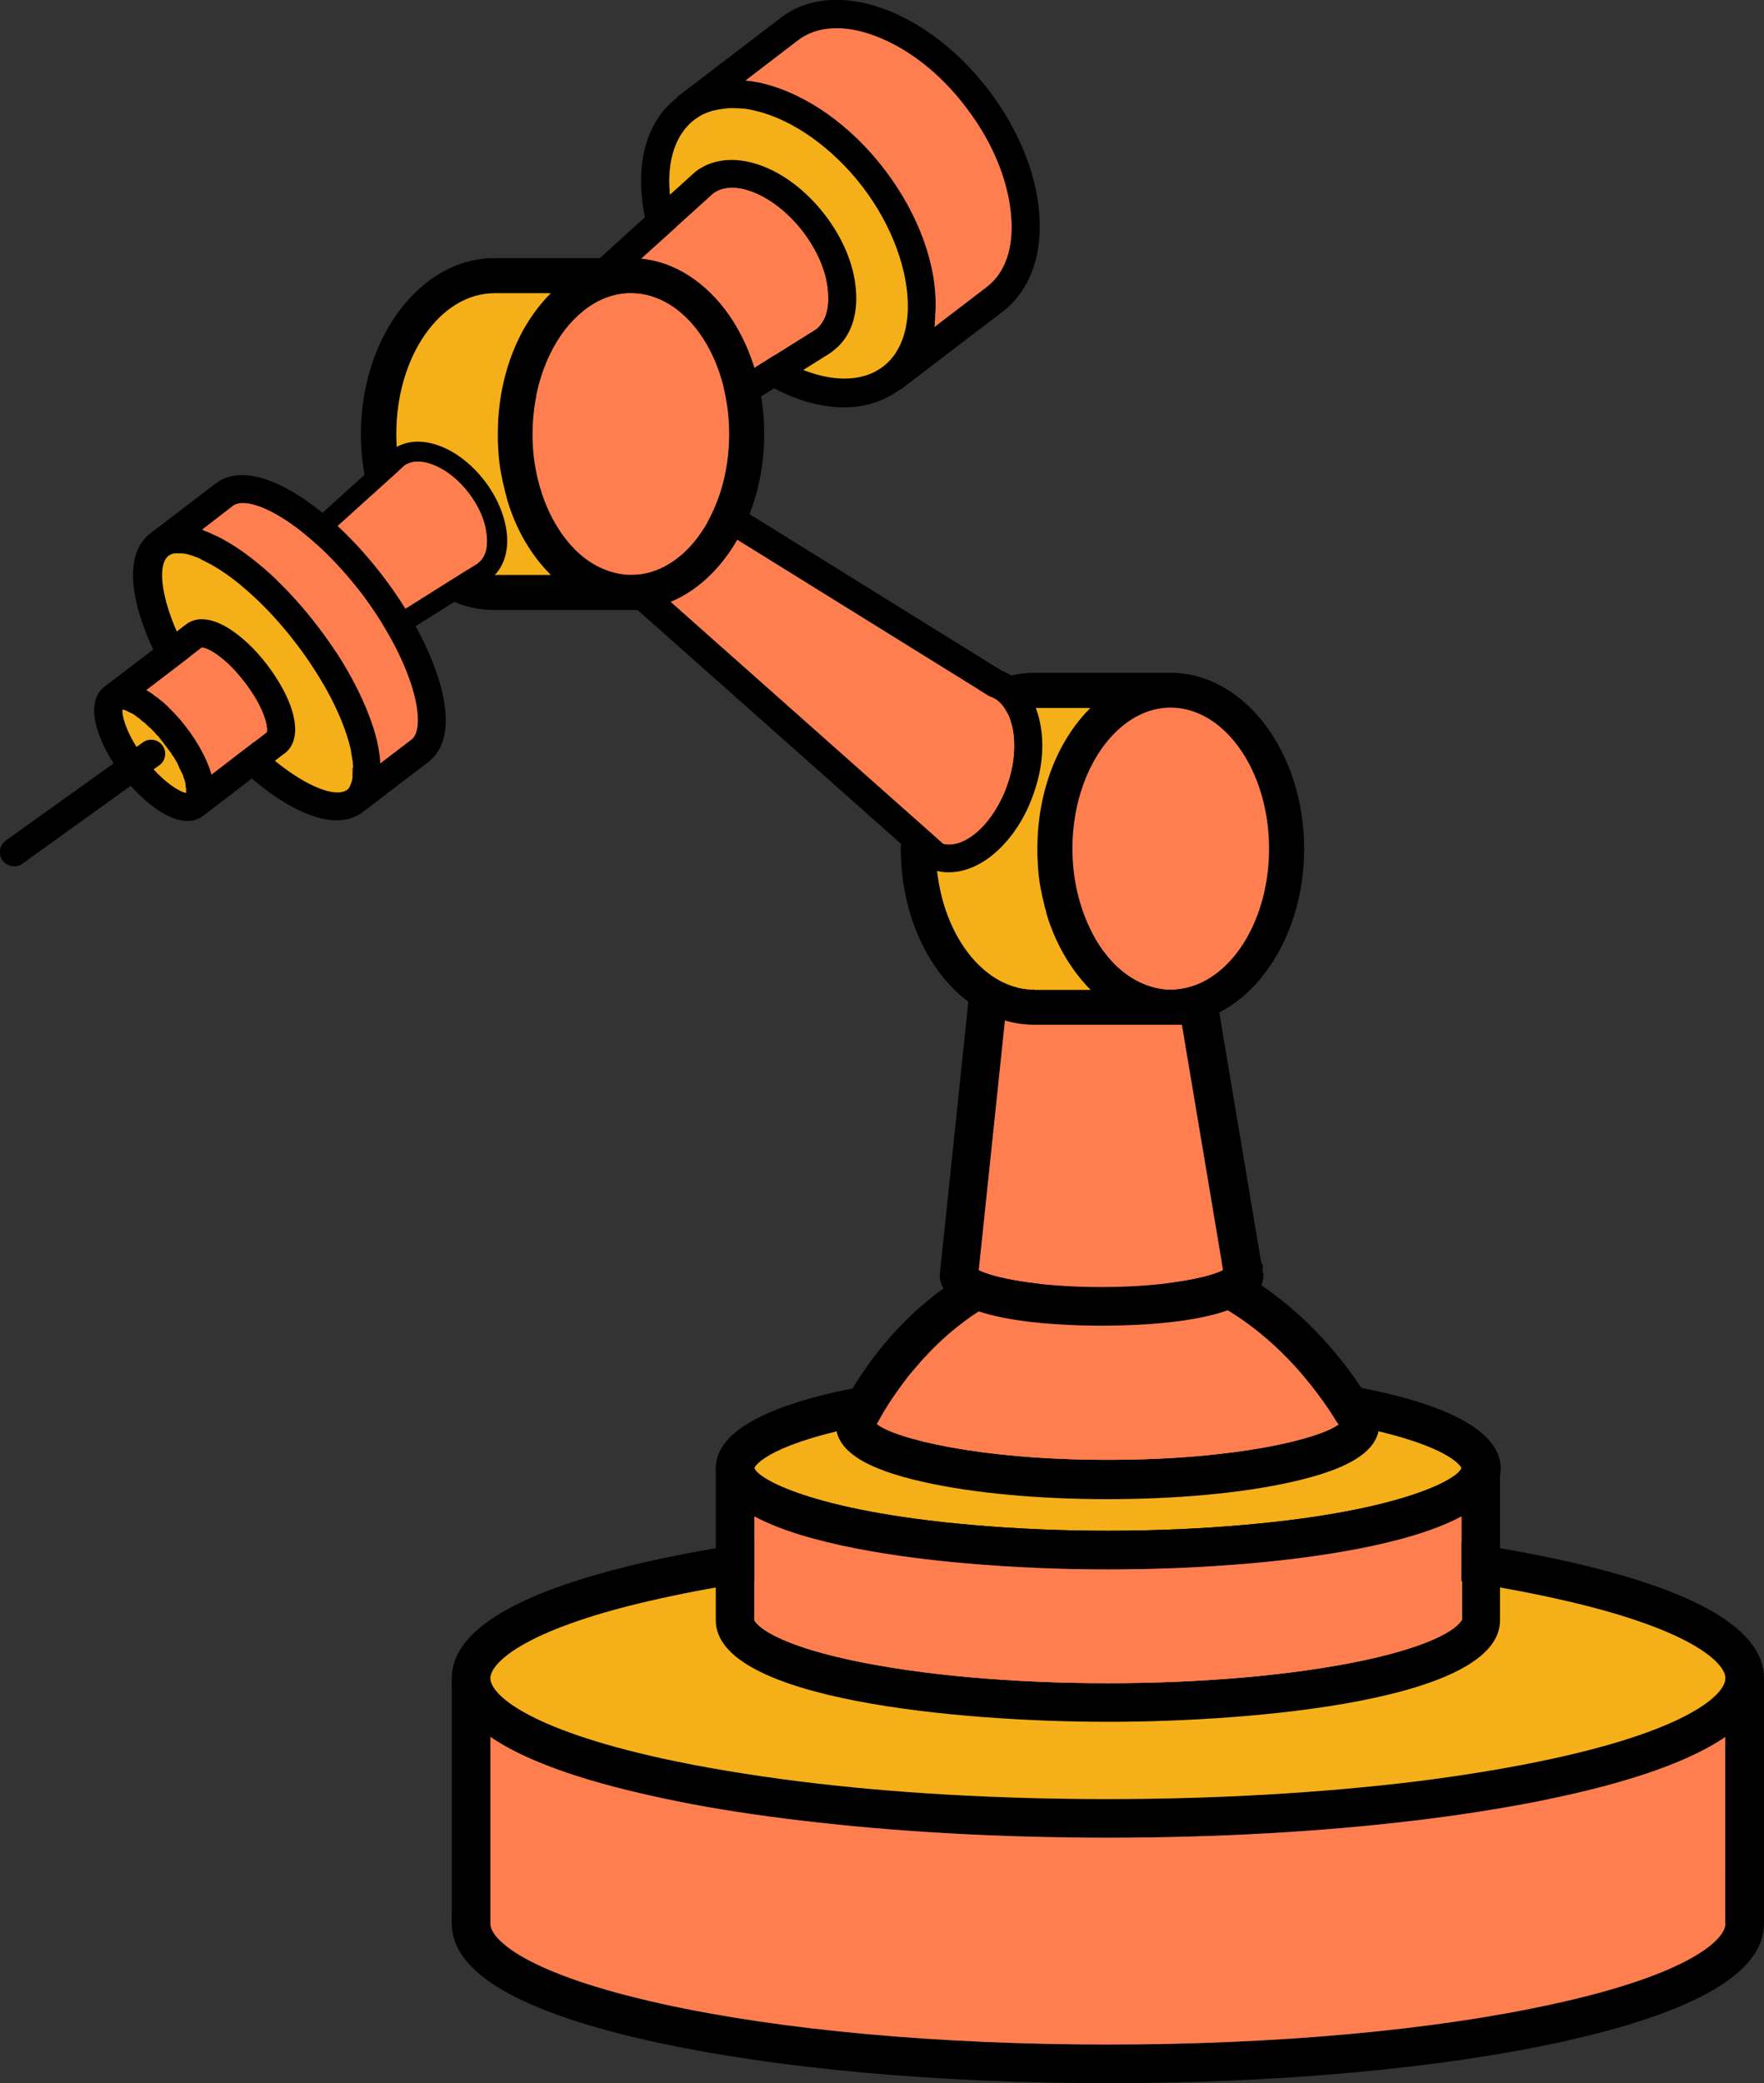 <?xml version="1.0" encoding="UTF-8"?> <!-- Generator: Adobe Illustrator 25.4.1, SVG Export Plug-In . SVG Version: 6.00 Build 0) --> <svg xmlns="http://www.w3.org/2000/svg" xmlns:xlink="http://www.w3.org/1999/xlink" x="0px" y="0px" viewBox="0 0 502.5 593.2" style="enable-background:new 0 0 502.5 593.2;" xml:space="preserve"><rect x="0" y="0" width="502.5" height="593.2" fill="#333333" stroke="none"/> <style type="text/css"> .st0{display:none;} .st1{display:inline;} .st2{fill:#F5AF19;} .st3{fill:#FF7E4F;} .st4{fill:#FFFFFF;stroke:#000000;stroke-width:11;stroke-miterlimit:10;} </style> <g id="Layer_2" class="st0"> <g class="st1"> <path d="M7.7,240.6c1,1.3,2.4,2.3,3.9,2.7c1.4,0.3,2.7,0,3.6-0.8l31.5-24.7l7.1,8.7c1,1.3,2.4,2.3,3.9,2.6 c1.4,0.4,2.8,0.1,3.9-0.7l23.2-18.2l8.3,10.7c2.1,2.7,5.6,3.6,7.8,1.9l20.4-16l0,0c2.1-1.7,2.1-5.3,0-8l-1.3-1.7l28.3-20.6 c6.9,1.6,13.8,1.4,19.9-0.4l88.8,68.7l0,0c0,0.1,0,0.2,0,0.3l-8.6,121.3c-11,8.9-17.7,22.5-19,38.4l-2.5-0.6 c-4.6-1.1-9.1-0.3-12.3,2.2c-3.3,2.6-5.1,6.7-5.1,11.5l0,19.5l-14.6-3.6c-5.8-1.4-11.4-0.4-15.6,2.8c-4.1,3.3-6.5,8.5-6.5,14.5 l-0.1,58.1c0,1.5,0.6,3.1,1.6,4.4c1,1.3,2.4,2.3,3.9,2.6l237.1,58.7c1.5,0.4,2.9,0.1,3.9-0.7c1-0.8,1.6-2.1,1.6-3.6l0.1-58.1 c0-6-2.3-12.4-6.4-17.7c-4.1-5.3-9.7-9.1-15.6-10.5l-14.6-3.6l0-19.6c0-4.8-1.8-9.8-5.1-14c-3.3-4.2-7.7-7.2-12.3-8.3l-2.6-0.7 c-1.2-16.4-7.9-33.3-18.8-47.5l-8.5-125.8c4.2-9.4,4.4-21.1,0.5-32.6c-3.9-11.5-11.5-22.1-21.3-29.5c-9.8-7.4-21.1-11.1-31.5-10.4 l-82.6-54.6l22.9-16.7c2.2,1.4,4.5,2.3,6.8,2.9c5.4,1.3,10.6,0.4,14.4-2.6l36.8-29c3.8-3,5.9-7.8,6-13.4c0-5.6-2.1-11.5-5.9-16.4 l-36.8-47.2c-3.8-4.9-9-8.4-14.4-9.7c-5.4-1.3-10.6-0.4-14.4,2.6l-36.9,29l0,0c-2.7,2.2-4.6,5.2-5.4,8.9s-0.6,7.8,0.7,11.8 L144,84.6c-10.9-1.8-21,0.8-28.5,7.1c-7.5,6.4-11.8,16.1-12,27.3l-26.7,22.6l-1.4-1.8l0,0c-1-1.3-2.4-2.3-3.9-2.7 c-1.5-0.4-2.9-0.1-3.9,0.7l-20.4,16c-1,0.8-1.6,2.1-1.6,3.6c0,1.5,0.6,3.1,1.6,4.4l8.3,10.8L32.2,191c-1,0.8-1.6,2.1-1.6,3.6 c0,1.5,0.6,3.1,1.6,4.4l6.9,8.8L7.7,232.6C5.5,234.3,5.5,237.9,7.7,240.6L7.7,240.6z M366.5,450.1c1.7,0.4,3.4,1.5,4.6,3.1 c1.2,1.6,1.9,3.4,1.9,5.2l0,19.5l-17.1-4.2l0,0c-3-0.8-5.5,1.2-5.5,4.3c0,1.5,0.6,3.1,1.6,4.4c1,1.3,2.4,2.3,3.9,2.6l42.7,10.6 c2.9,0.7,5.7,2.6,7.8,5.3c2.1,2.6,3.2,5.8,3.2,8.8l-0.1,52.4l-226.1-55.9l0.1-52.4c0-6.3,4.9-10.2,11-8.7l78.1,19.3 c1.5,0.4,2.9,0.1,3.9-0.7c1-0.8,1.6-2.1,1.6-3.6c0-1.5-0.6-3.1-1.6-4.4c-1-1.3-2.4-2.3-3.9-2.6l-52.4-13l0-19.6 c0-3.7,2.9-5.9,6.4-5.1L366.5,450.1z M296.9,205.1L296.9,205.1c9.2,2.3,18,8.5,24.1,17.2c6.1,8.7,8.9,18.9,7.7,28.1 c-1.2,9.2-6.3,16.4-13.9,19.8c-1.9,0.9-2.7,3.1-2.2,5.6c0.1,0.6,0.4,1.2,0.7,1.7c0.8,1.5,2.1,2.6,3.5,3.3c1.4,0.6,2.9,0.7,4.1,0.1 c2-1,3.8-2.2,5.5-3.5l6.8,100.3c-10.9-10.1-23.6-17.2-36.7-20.5c-3-0.8-5.5,1.2-5.5,4.3c0,0.3,0,0.6,0,0.9 c0.4,2.9,2.8,5.6,5.5,6.2c14,3.5,27.5,12.2,37.9,24.5s16.9,27.3,18.2,42.1l-112.3-27.8c1.1-11.1,5.3-20.8,12.3-28 c6.9-7.2,16.3-11.4,26.8-12.3c2.5-0.3,4.1-2.5,3.6-5.4c0-0.3,0-0.6,0-0.9c-0.4-1.6-1.4-3-2.7-4c-1.3-1-2.8-1.5-4.2-1.4 c-5.8,0.4-11.4,1.7-16.5,3.8l7.3-96.6c8,10,18.7,17.1,29.8,19.9c1.5,0.4,2.9,0.1,3.9-0.7c1-0.8,1.6-2.1,1.6-3.6 c0-0.6-0.1-1.2-0.3-1.7c-0.7-2.5-2.8-4.7-5.2-5.3c-8.7-1.8-17.2-7.2-23.5-15c-6.3-7.8-9.9-17.4-9.9-26.4c0-9,3.6-16.8,9.9-21.5 c6.3-4.7,14.8-5.9,23.6-3.4L296.9,205.1z M271.3,196.1L271.3,196.1c-11,5.7-17.5,17.3-17.6,31.4l0,2.3l-75.8-58.6 c7.7-5.8,12.4-14.9,13.2-25.7l1.8-1.3L271.3,196.1z M181.9,69l15.7,20.2l0,0c2.1,2.7,5.6,3.6,7.8,1.9c1-0.8,1.6-2.1,1.6-3.6 c0-1.5-0.6-3.1-1.6-4.4l-17.4-22.3l0,0c-3.6-4.7-3.6-10.8,0-13.7l36.8-29c3.7-2.9,9.6-1.4,13.2,3.3l36.8,47.2 c3.6,4.7,3.6,10.8,0,13.7l-36.9,29c-3.7,2.9-9.6,1.4-13.2-3.3l-6.3-8l0,0c-1-1.3-2.4-2.3-3.9-2.7c-1.5-0.4-2.9-0.1-3.9,0.7 c-2.1,1.7-2.1,5.3,0,8l4.6,5.9l-25.2,18.4l0,0c-1.9-8.5-5.9-16.8-11.6-24.1c-5.6-7.2-12.7-13.1-20.5-17.1L181.9,69z M147.6,96.7 c8.8,2.2,17.2,7.8,23.4,15.8c6.2,7.9,9.7,17.5,9.6,26.5s-3.5,16.9-9.7,21.8c-6.2,4.9-14.6,6.4-23.4,4.2 c-8.8-2.2-17.2-7.8-23.4-15.8c-6.2-7.9-9.7-17.5-9.7-26.5c0-9.1,3.5-16.9,9.7-21.8C130.4,96,138.8,94.5,147.6,96.7z M105.3,133.8 c4.3,15.3,15.1,29.2,28.9,37.1l-22,16l-27.5-35.3L105.3,133.8z M71.4,150.8l38.2,49l-12.6,10l-8.2-10.6l-21.6-27.7l-8.2-10.6 L71.4,150.8z M63.2,182.5l13.8,17.7l-19.3,15.2l-6.9-8.8l-6.9-8.8L63.2,182.5z"></path> <path d="M302.2,460.4l24.2,6c3,0.8,5.5,4.5,5.5,7.1c0,3.1-2.5,5.1-5.5,4.3l-24.2-6c-3-0.8-5.5-4.5-5.5-7.1 C296.6,461.6,299.1,459.6,302.2,460.4z"></path> </g> </g> <g id="Layer_1"> <path d="M252,48.3c-9.7-12.7-22.4-21.6-34.9-24.6c-0.7-0.2-1.4-0.3-2.1-0.4c-0.3-0.1-0.7-0.1-1-0.2c0,0-0.1,0-0.1,0 c-0.3,0-0.7-0.1-1-0.1c-7.7-0.9-14.7,0.7-20,4.8c-7.6,5.8-11.2,15.7-10.1,27.9c1,11.5,6.2,23.8,14.4,34.6 c12.5,16.4,29.1,25.7,43.2,25.7c5.9,0,11.4-1.7,16-5.1c0,0,0,0,0,0c3.1-2.4,5.6-5.6,7.3-9.4c1.2-2.7,2.1-5.7,2.5-9 c0-0.1,0-0.2,0-0.4c0-0.2,0-0.3,0-0.5c0.1-0.4,0.1-0.9,0.1-1.3v-0.1c0-0.6,0.1-1.1,0.1-1.7C267,75.6,261.7,61,252,48.3z M258.6,88.1c-0.1,3.3-0.7,7.5-2.7,11.1c-0.1,0.2-0.2,0.4-0.3,0.5c-0.4,0.8-0.9,1.5-1.5,2.2c-0.2,0.3-0.4,0.5-0.7,0.8 c-0.6,0.6-1.2,1.2-1.9,1.7l0,0c-3,2.3-6.8,3.4-10.9,3.4c-11.6,0-26.3-8.4-37-22.4c-7.4-9.7-11.9-20.5-12.8-30.5 c-0.8-9.3,1.7-16.7,7-20.8c0.9-0.6,1.7-1.2,2.6-1.6c0.7-0.3,1.4-0.6,2.1-0.8c0.2-0.1,0.5-0.2,0.7-0.2c0.5-0.1,0.9-0.2,1.4-0.3 c0.2,0,0.5-0.1,0.7-0.1c0.5-0.1,0.9-0.1,1.4-0.2c1.6-0.2,3.2-0.1,4.7,0c1.4,0.1,2.8,0.4,4,0.7c10.5,2.5,21.9,10.6,30.4,21.7 C254.1,64.2,258.9,77.3,258.6,88.1z"></path> <path class="st2" d="M258.6,88.1c-0.1,3.3-0.7,7.5-2.7,11.1c-0.1,0.2-0.2,0.4-0.3,0.5c-0.4,0.8-0.9,1.5-1.5,2.2 c-0.2,0.3-0.4,0.5-0.7,0.8c-0.6,0.6-1.2,1.2-1.9,1.7l0,0c-3,2.3-6.8,3.4-10.9,3.4c-11.6,0-26.3-8.4-37-22.4 c-7.4-9.7-11.9-20.5-12.8-30.5c-0.8-9.3,1.7-16.7,7-20.8c0.9-0.6,1.7-1.2,2.6-1.6c0.7-0.3,1.4-0.6,2.1-0.8c0.2-0.1,0.5-0.2,0.7-0.2 c0.5-0.1,0.9-0.2,1.4-0.3c0.2,0,0.5-0.1,0.7-0.1c0.5-0.1,0.9-0.1,1.4-0.2c0.7-0.1,1.4-0.1,2.1-0.1c0.9,0,1.8,0.1,2.6,0.1 c1.4,0.1,2.8,0.4,4,0.7c10.5,2.5,21.9,10.6,30.4,21.7C254.1,64.2,258.9,77.3,258.6,88.1z"></path> <path d="M296,60.2c-1-11.5-6.2-23.8-14.4-34.6c-8.3-10.8-18.8-19-29.6-23c-11.4-4.2-21.9-3.4-29.5,2.4l-29.6,22.6l4.9,6.4 c0.9-0.6,1.7-1.2,2.6-1.6c0.7-0.3,1.4-0.6,2.1-0.8c0.2-0.1,0.5-0.2,0.7-0.2c0.5-0.1,0.9-0.2,1.4-0.3c0.2,0,0.5-0.1,0.7-0.1 c0.5-0.1,0.9-0.1,1.4-0.2c1.6-0.2,3.2-0.1,4.7,0c1.4,0.1,2.8,0.4,4,0.7c10.5,2.5,21.9,10.6,30.4,21.7c8.5,11.1,13.3,24.1,13,35 c-0.1,3.3-0.7,7.5-2.7,11.1c-0.1,0.2-0.2,0.4-0.3,0.5c-0.4,0.8-0.9,1.5-1.5,2.2c-0.2,0.3-0.4,0.5-0.7,0.8c-0.6,0.6-1.2,1.2-1.9,1.7 l0,0l4.9,6.4c0,0,0,0,0,0l29.6-22.6C293.5,82.3,297.1,72.4,296,60.2z M281.1,81.7l-14.9,11.4c0-0.3,0.1-0.5,0.1-0.8 c0-0.1,0-0.2,0-0.4c0-0.2,0-0.3,0-0.5c0.1-0.4,0.1-0.9,0.1-1.3v-0.1c0-0.6,0.1-1.1,0.1-1.7C267,75.6,261.7,61,252,48.3 c-9.7-12.7-22.4-21.6-34.9-24.6c-0.7-0.2-1.4-0.3-2.1-0.4c-0.3-0.1-0.7-0.1-1-0.2c0,0-0.1,0-0.1,0c-0.3,0-0.7-0.1-1-0.1 c-0.2,0-0.3,0-0.5-0.1l14.9-11.4c5.3-4.1,13.1-4.6,21.9-1.3c9.4,3.5,18.7,10.7,26,20.4c7.4,9.6,11.9,20.5,12.8,30.5 C288.9,70.3,286.4,77.7,281.1,81.7z"></path> <path class="st3" d="M281.1,81.7l-14.9,11.4c0-0.3,0.1-0.5,0.1-0.8c0-0.1,0-0.2,0-0.4c0-0.2,0-0.3,0-0.5c0.1-0.4,0.1-0.9,0.1-1.3 v-0.1c0-0.6,0.1-1.1,0.1-1.7C267,75.6,261.7,61,252,48.3c-9.7-12.7-22.4-21.6-34.9-24.6c-0.7-0.2-1.4-0.3-2.1-0.4 c-0.3-0.1-0.7-0.1-1-0.2c0,0-0.1,0-0.1,0c-0.3,0-0.7-0.1-1-0.1c-0.2,0-0.3,0-0.5-0.1l14.9-11.4c5.3-4.1,13.1-4.6,21.9-1.3 c9.4,3.5,18.7,10.7,26,20.4c7.4,9.6,11.9,20.5,12.8,30.5C288.9,70.3,286.4,77.7,281.1,81.7z"></path> <g> <path d="M491.5,531.1v16.7c0,4.5-10.3,14.4-48.8,22.8c-33.9,7.5-79,11.6-127.1,11.6c-48.1,0-93.2-4.1-127.1-11.6 c-38.5-8.5-48.8-18.3-48.8-22.8v-16.7c-7.3,5-11,10.6-11,16.7c0,13.9,19.3,25.2,57.5,33.6c34.6,7.6,80.6,11.8,129.4,11.8 c48.8,0,94.8-4.2,129.4-11.8c38.1-8.4,57.5-19.7,57.5-33.6C502.5,541.7,498.8,536.2,491.5,531.1z M315.6,513.4 c31.2,0,61.1,1.7,87.5,5c12.6-1.5,24.5-3.4,35.3-5.5c-10.9-2.2-22.7-4-35.3-5.5c-26.4,3.2-56.4,5-87.6,5c-31.2,0-61.1-1.7-87.6-5 c-12.6,1.5-24.5,3.4-35.3,5.5c10.9,2.2,22.7,4,35.3,5.5C254.5,515.1,284.4,513.4,315.6,513.4z"></path> </g> <g> <path d="M445,444.3c-34.6-7.6-80.6-11.8-129.4-11.8c-48.8,0-94.8,4.2-129.4,11.8c-38.1,8.4-57.5,19.7-57.5,33.6 c0,6.1,3.7,11.6,11,16.7c9.5,6.5,25,12.2,46.5,16.9c2.1,0.5,4.3,0.9,6.6,1.4c10.9,2.2,22.7,4,35.3,5.5c26.6,3.2,56.5,4.9,87.5,4.9 c31.1,0,61-1.7,87.5-4.9c12.6-1.5,24.5-3.4,35.3-5.5c2.2-0.5,4.4-0.9,6.6-1.4c21.5-4.7,37-10.4,46.5-16.9c7.3-5,11-10.6,11-16.7 C502.5,464,483.2,452.7,445,444.3z M442.7,500.7c-11.9,2.6-25.2,4.8-39.5,6.6c-26.4,3.2-56.4,5-87.6,5c-31.2,0-61.1-1.7-87.6-5 c-14.3-1.8-27.6-4-39.5-6.6c-38.5-8.5-48.8-18.3-48.8-22.8c0-4.5,10.3-14.4,48.8-22.8c33.9-7.5,79-11.6,127.1-11.6 c48.1,0,93.2,4.1,127.1,11.6c38.5,8.5,48.8,18.3,48.8,22.8C491.5,482.4,481.2,492.3,442.7,500.7z M188.5,500.7 c-38.5-8.5-48.8-18.3-48.8-22.8v16.7c9.5,6.5,25,12.2,46.5,16.9c2.1,0.5,4.3,0.9,6.6,1.4c10.9-2.2,22.7-4,35.3-5.5 C213.7,505.6,200.4,503.4,188.5,500.7z"></path> <path class="st2" d="M491.5,477.9c0,4.5-10.3,14.4-48.8,22.8c-11.9,2.6-25.2,4.8-39.5,6.6c-26.4,3.2-56.4,5-87.6,5 c-31.2,0-61.1-1.7-87.6-5c-14.3-1.8-27.6-4-39.5-6.6c-38.5-8.5-48.8-18.3-48.8-22.8c0-4.5,10.3-14.4,48.8-22.8 c33.9-7.5,79-11.6,127.1-11.6c48.1,0,93.2,4.1,127.1,11.6C481.2,463.5,491.5,473.4,491.5,477.9z"></path> </g> <path class="st4" d="M355.3,439.7c-12.3,1.1-25.6,1.7-39.7,1.7c-14,0-27.4-0.6-39.7-1.7c12.3-1.1,25.7-1.7,39.7-1.7 C329.6,438,343,438.6,355.3,439.7z"></path> <path d="M315.6,389.2c-41.5,0-111.7,6.1-111.7,28.9c0,18.1,44.8,24.8,71.6,27.2c12.8,1.1,26.3,1.7,40.2,1.7 c13.9,0,27.4-0.6,40.2-1.7c26.7-2.4,71.6-9,71.6-27.2C427.3,395.2,357.1,389.2,315.6,389.2z M354.8,434.2 c-12.4,1.1-25.6,1.7-39.2,1.7s-26.8-0.6-39.2-1.7c-45.3-4-60.9-13.3-61.5-16.2c0,0,2.3-6,28.3-11.5c19.5-4.1,45.2-6.4,72.4-6.4 s52.9,2.3,72.4,6.4c25.2,5.3,28.1,11.1,28.3,11.5C415.6,421,399.9,430.2,354.8,434.2z"></path> <path class="st2" d="M416.3,418c-0.7,3-16.5,12.2-61.5,16.2c-12.4,1.1-25.6,1.7-39.2,1.7s-26.8-0.6-39.2-1.7 c-45.3-4-60.9-13.3-61.5-16.2c0,0,2.3-6,28.3-11.5c19.5-4.1,45.2-6.4,72.4-6.4s52.9,2.3,72.4,6.4 C413.2,411.9,416.1,417.6,416.3,418z"></path> <rect x="128.7" y="477.9" width="11" height="69.9"></rect> <path class="st3" d="M491.5,494.6v53.2c0,4.5-10.3,14.4-48.8,22.8c-33.9,7.5-79,11.6-127.1,11.6c-48.1,0-93.2-4.1-127.1-11.6 c-38.5-8.5-48.8-18.3-48.8-22.8v-53.2c9.5,6.5,25,12.2,46.5,16.9c2.1,0.5,4.3,0.9,6.6,1.4c10.9,2.2,22.7,4,35.3,5.5 c26.6,3.2,56.5,4.9,87.5,4.9c31.1,0,61-1.7,87.5-4.9c12.6-1.5,24.5-3.4,35.3-5.5c2.2-0.5,4.4-0.9,6.6-1.4 C466.5,506.8,482,501.1,491.5,494.6z"></path> <rect x="491.5" y="477.9" width="11" height="69.9"></rect> <path d="M416.3,418c-0.6,2.9-16.2,12.2-61.5,16.2c-12.4,1.1-25.6,1.7-39.2,1.7s-26.8-0.6-39.2-1.7c-45.3-4-60.9-13.3-61.5-16.2h-11 v43.4c0,22.8,70.2,28.9,111.7,28.9s111.7-6.1,111.7-28.9V418L416.3,418z M416.3,461.4c0,0-2.3,6-28.3,11.5 c-19.5,4.1-45.2,6.4-72.4,6.4s-52.9-2.3-72.4-6.4c-26-5.5-28.3-11.5-28.3-11.5v-29.6c15,8.1,42.1,11.8,60.6,13.4 c12.8,1.1,26.3,1.7,40.2,1.7c13.9,0,27.4-0.6,40.2-1.7c18.5-1.6,45.6-5.3,60.6-13.4V461.4z"></path> <path class="st3" d="M416.3,431.8v29.6c0,0-2.3,6-28.3,11.5c-19.5,4.1-45.2,6.4-72.4,6.4s-52.9-2.3-72.4-6.4 c-26-5.5-28.3-11.5-28.3-11.5v-29.6c15,8.1,42.1,11.8,60.6,13.4c12.8,1.1,26.3,1.7,40.2,1.7c13.9,0,27.4-0.6,40.2-1.7 C374.2,443.6,401.3,439.9,416.3,431.8z"></path> <path d="M389.6,398c-8-12.9-32.5-46-75.4-46c-21.7,0-41.7,8.9-57.8,25.7c-7.7,8-12.7,16-15.4,20.9c0,0,0,0,0,0 c-1.9,2.1-2.9,4.4-2.9,6.9c0,7.5,8.1,12.8,25.4,16.6c14,3.1,32.4,4.8,52,4.8c19.6,0,38.1-1.7,52-4.8c17.3-3.8,25.4-9.1,25.4-16.6 C393,402.7,391.9,400.2,389.6,398z M314.2,362.9c25.3,0,43.6,13.9,54.9,26.3c2.3,2.6,4.4,5.1,6.1,7.4c2.6,3.4,4.5,6.4,5.7,8.4 c0.1,0.2,0.2,0.4,0.4,0.6c-5.2,4-28.8,10.1-65.7,10.1c-37.2,0-60.9-6.2-65.8-10.2c0-0.1,0.1-0.2,0.1-0.2c1-1.9,2.7-4.9,5.1-8.3 c1.6-2.3,3.4-4.8,5.6-7.3C271,377.2,288.6,362.9,314.2,362.9z"></path> <path class="st3" d="M381.3,405.6c-5.2,4-28.8,10.1-65.7,10.1c-37.2,0-60.9-6.2-65.8-10.2c0-0.1,0.1-0.2,0.1-0.2 c1-1.9,2.7-4.9,5.1-8.3c1.6-2.3,3.4-4.8,5.6-7.3c10.4-12.4,28-26.7,53.6-26.7c25.3,0,43.6,13.9,54.9,26.3c2.3,2.6,4.4,5.1,6.1,7.4 c2.6,3.4,4.5,6.4,5.7,8.4C381.1,405.3,381.2,405.5,381.3,405.6z"></path> <path d="M348.8,364l-0.1-0.7l0,0C348.7,363.5,348.8,363.8,348.8,364L348.8,364z M349.3,363.9l2.7-0.9h-2.4l9.7-2.3 c0.2,0.8,0.4,1.6,0.4,2.3L349.3,363.9z"></path> <path class="st3" d="M331.9,263.5h-19.6c-4.6,9.8-14,16.9-25.2,18.1l-8.4,80.1c3.6,1.9,15.7,4.8,34.9,4.8c19,0,31.1-2.8,34.8-4.8 L331.9,263.5z"></path> <path d="M359.7,362.5l0-0.3V362l0-1.9l-0.4-0.4l-18-107.3h-26.1c-0.3,3.9-1.3,7.6-2.8,11h19.6l16.5,98.3 c-3.7,1.9-15.8,4.8-34.8,4.8c-19.3,0-31.3-2.9-34.9-4.8l8.4-80.1c-1.1,0.1-2.3,0.2-3.4,0.2c-2.6,0-5.1-0.3-7.5-0.9l-8.5,81.2 l-0.1,1c0,13,32.2,14.4,46.1,14.4s46.1-1.4,46.1-14.4v-0.5L359.7,362.5z"></path> <g> <path d="M333.5,191.6h-38.9c-20.9,0-38,22.5-38,50.1c0,27.6,17,50.1,38,50.1H342v-1.3c16.8-5.1,29.5-25,29.5-48.8 C371.5,214.1,354.4,191.6,333.5,191.6z M294.6,281.8c-15.4,0-28-18-28-40.1s12.5-40.1,28-40.1h16l-0.1,0.1c-9.5,9.5-15,24.1-15,40 c0,1.2,0,2.5,0.1,3.7c0.1,2.7,0.4,5.4,0.9,7.9c0.1,0.3,0.1,0.6,0.2,0.9c0.1,0.6,0.2,1.2,0.4,1.9c0.1,0.4,0.2,0.8,0.3,1.2 c0.1,0.5,0.2,1.1,0.4,1.6c0.1,0.3,0.2,0.6,0.2,0.9c0.2,0.8,0.5,1.6,0.7,2.3c2.6,7.7,6.6,14.4,11.8,19.7c0,0,0.1,0.1,0.1,0.1H294.6 z M333.5,281.8c-1.1,0-2.1-0.1-3.2-0.3c-4.5-0.8-8.9-3.1-12.7-6.9c-6.6-6.6-10.9-16.9-11.9-28.1c-0.1-1.6-0.2-3.2-0.2-4.9 c0-13,4.5-25.3,12.1-32.9c4.7-4.7,10.2-7.2,15.9-7.2c15.4,0,28,18,28,40.1S348.9,281.8,333.5,281.8z"></path> <path class="st3" d="M361.5,241.7c0,22.1-12.6,40.1-28,40.1c-1.1,0-2.1-0.1-3.2-0.3c-4.5-0.8-8.9-3.1-12.7-6.9 c-6.6-6.6-10.9-16.9-11.9-28.1c-0.1-1.6-0.2-3.2-0.2-4.9c0-13,4.5-25.3,12.1-32.9c4.7-4.7,10.2-7.2,15.9-7.2 C348.9,201.6,361.5,219.6,361.5,241.7z"></path> <path class="st2" d="M310.5,281.7c0,0,0.1,0.1,0.1,0.1h-16c-15.4,0-28-18-28-40.1s12.5-40.1,28-40.1h16l-0.1,0.1 c-9.5,9.5-15,24.1-15,40c0,1.2,0,2.5,0.1,3.7c0.1,2.7,0.4,5.4,0.9,7.9c0.1,0.3,0.1,0.6,0.2,0.9c0.1,0.6,0.2,1.2,0.4,1.9 c0.1,0.4,0.2,0.8,0.3,1.2c0.1,0.5,0.2,1.1,0.4,1.6c0.1,0.3,0.2,0.6,0.2,0.9c0.2,0.8,0.5,1.6,0.7,2.3 C301.3,269.7,305.3,276.4,310.5,281.7z"></path> </g> <g> <path d="M243.8,82.3c-0.6-7-3.7-14.5-8.8-21.1c-11-14.3-27.2-19.8-36.9-12.3l-62,56l31.3,39l69-43.3l0.8-0.6 C242.2,96.3,244.5,90,243.8,82.3z M232.5,93.7l-0.3,0.2l-62.9,39.4l-22.1-27.6l56-50.6c6-4.4,17.6,0.6,25.5,10.9 c4.1,5.4,6.7,11.4,7.1,16.9C236.1,85.8,236,90.9,232.5,93.7z"></path> <path class="st3" d="M232.5,93.7l-0.3,0.2l-62.9,39.4l-22.1-27.6l56-50.6c6-4.4,17.6,0.6,25.5,10.9c4.1,5.4,6.7,11.4,7.1,16.9 C236.1,85.8,236,90.9,232.5,93.7z"></path> </g> <g> <path d="M296,204.6c-1.7-6.8-5.5-11.7-10.8-13.7l-97.5-60.5c-1.4-0.8-3.1-0.8-4.4,0.2l-23.7,17c-1,0.7-1.6,1.8-1.7,3 c-0.1,1.2,0.4,2.4,1.3,3.2l104.8,93c0.4,0.4,0.9,0.6,1.4,0.8c1.6,0.5,3.2,0.8,4.8,0.8c4.8,0,9.7-2.2,14-6.2c4.3-4,8-9.6,10.3-16.4 C297.1,218.5,297.6,211,296,204.6z M287,223.2c-3.7,10.9-11.9,18.5-18.3,17l-100.4-89.1l17.5-12.5l95.6,59.3 c0.3,0.2,0.5,0.3,0.8,0.4c3.8,1.3,5.4,5.7,6,8.1c0.5,1.8,0.7,3.8,0.7,5.9C288.9,215.8,288.3,219.5,287,223.2z"></path> <path class="st3" d="M288.9,212.4c0,3.5-0.6,7.2-1.9,10.9c-3.7,10.9-11.9,18.5-18.3,17l-100.4-89.1l17.5-12.5l95.6,59.3 c0.3,0.2,0.5,0.3,0.8,0.4c3.8,1.3,5.4,5.7,6,8.1C288.7,208.3,288.9,210.3,288.9,212.4z"></path> </g> <g> <path d="M179.7,73.5h-38.9c-20.9,0-38,22.5-38,50.1c0,27.6,17,50.1,38,50.1h47.4v-1.3c16.8-5.1,29.5-25,29.5-48.8 C217.7,96,200.7,73.5,179.7,73.5z M140.9,163.7c-15.4,0-28-18-28-40.1s12.5-40.1,28-40.1h16l-0.1,0.1c-9.5,9.5-15,24.1-15,40 c0,1.2,0,2.5,0.1,3.7c0.1,2.7,0.4,5.4,0.9,7.9c0.1,0.3,0.1,0.6,0.2,0.9c0.1,0.6,0.2,1.2,0.4,1.9c0.1,0.4,0.2,0.8,0.3,1.2 c0.1,0.5,0.2,1.1,0.4,1.6c0.1,0.3,0.2,0.6,0.2,0.9c0.2,0.8,0.5,1.6,0.7,2.3c2.6,7.7,6.6,14.4,11.8,19.7c0,0,0.1,0.1,0.1,0.1H140.9 z M179.7,163.7c-1.1,0-2.1-0.1-3.2-0.3c-4.5-0.8-8.9-3.1-12.7-6.9c-6.6-6.6-10.9-16.9-11.9-28c-0.1-1.6-0.2-3.2-0.2-4.9 c0-13,4.5-25.3,12.1-32.9c4.7-4.7,10.2-7.2,15.9-7.2c15.4,0,28,18,28,40.1S195.2,163.7,179.7,163.7z"></path> <path class="st3" d="M207.7,123.6c0,22.1-12.6,40.1-28,40.1c-1.1,0-2.1-0.1-3.2-0.3c-4.5-0.8-8.9-3.1-12.7-6.9 c-6.6-6.6-10.9-16.9-11.9-28c-0.1-1.6-0.2-3.2-0.2-4.9c0-13,4.5-25.3,12.1-32.9c4.7-4.7,10.2-7.2,15.9-7.2 C195.2,83.5,207.7,101.5,207.7,123.6z"></path> <path class="st2" d="M156.8,163.6c0,0,0.1,0.1,0.1,0.1h-16c-15.4,0-28-18-28-40.1s12.5-40.1,28-40.1h16l-0.1,0.1 c-9.5,9.5-15,24.1-15,40c0,1.2,0,2.5,0.1,3.7c0.1,2.7,0.4,5.4,0.9,7.9c0.1,0.3,0.1,0.6,0.2,0.9c0.1,0.6,0.2,1.2,0.4,1.9 c0.1,0.4,0.2,0.8,0.3,1.2c0.1,0.5,0.2,1.1,0.4,1.6c0.1,0.3,0.2,0.6,0.2,0.9c0.2,0.8,0.5,1.6,0.7,2.3 C147.5,151.6,151.5,158.3,156.8,163.6z"></path> </g> <g> <path d="M144.4,152.1c-0.5-5-2.7-10.4-6.3-15.1c-7.9-10.3-19.5-14.2-26.5-8.8l-44.5,40.2l22.5,28l49.5-31.1l0.6-0.4 C143.2,162.1,144.9,157.6,144.4,152.1z M136.3,160.2l-0.2,0.2l-45.1,28.3L75,168.9l40.2-36.3c4.3-3.1,12.7,0.4,18.3,7.8 c3,3.9,4.8,8.2,5.1,12.1C138.9,154.6,138.8,158.2,136.3,160.2z"></path> <path class="st3" d="M136.3,160.2l-0.2,0.2l-45.1,28.3L75,168.9l40.2-36.3c4.3-3.1,12.7,0.4,18.3,7.8c3,3.9,4.8,8.2,5.1,12.1 C138.9,154.6,138.8,158.2,136.3,160.2z"></path> </g> <path d="M109.1,164.1c-7.7-10.1-16.6-18.5-25-23.6c-9.5-5.8-17.5-6.8-22.7-2.8l-18.6,14.2c-3.4,2.6-4.9,6.8-4.9,11.9 c0,11.5,7.7,27.7,17.9,41c11.9,15.5,28.3,28.8,40.1,28.8c2.8,0,5.4-0.8,7.5-2.4c0,0,0,0,0,0l18.6-14.2 C133.3,208.4,123.8,183.3,109.1,164.1z M100.4,219.7c0,0.2,0,0.3,0,0.5c0,0.1,0,0.2,0,0.3c0,0.2,0,0.3,0,0.5c0,0.1,0,0.2,0,0.3 c0,0.1,0,0.3-0.1,0.4c0,0.1,0,0.2,0,0.3c0,0.1-0.1,0.3-0.1,0.4c0,0.1,0,0.2-0.1,0.2c0,0.1-0.1,0.2-0.1,0.4c0,0.1,0,0.1-0.1,0.2 c0,0.1-0.1,0.2-0.1,0.3c0,0.1-0.1,0.2-0.1,0.2c0,0.1-0.1,0.2-0.1,0.2c0,0.1-0.1,0.2-0.1,0.2c0,0.1-0.1,0.1-0.1,0.2 c-0.1,0.1-0.1,0.2-0.2,0.2c0,0-0.1,0.1-0.1,0.1c-0.1,0.1-0.2,0.2-0.2,0.2c-4.5,3.4-20.9-4.6-36.4-24.9 c-15.5-20.3-19-38.3-14.5-41.7c0.1-0.1,0.3-0.2,0.5-0.3c0,0,0.1,0,0.2-0.1c0.1-0.1,0.3-0.1,0.4-0.2c0.1,0,0.1,0,0.2,0 c0.2-0.1,0.4-0.1,0.6-0.1c0,0,0.1,0,0.1,0c0.2,0,0.5,0,0.7,0c0.1,0,0.2,0,0.2,0c0.2,0,0.4,0,0.6,0c0.1,0,0.2,0,0.3,0 c0.2,0,0.5,0.1,0.8,0.1c0,0,0.1,0,0.1,0c0.3,0.1,0.6,0.1,0.9,0.2c0.1,0,0.2,0.1,0.3,0.1c0.2,0.1,0.5,0.1,0.7,0.2 c0.1,0,0.2,0.1,0.3,0.1c0.3,0.1,0.6,0.2,1,0.4c0,0,0.1,0,0.1,0c0.4,0.1,0.7,0.3,1.1,0.5c0.1,0,0.2,0.1,0.3,0.2 c0.3,0.1,0.6,0.3,0.9,0.4c0.1,0.1,0.2,0.1,0.3,0.2c0.4,0.2,0.8,0.4,1.2,0.6c7.9,4.3,16.9,12.6,24.6,22.7 c7.7,10.1,13.3,20.9,15.4,29.7c0.1,0.4,0.2,0.7,0.2,1.1c0,0,0,0,0,0.1c0.2,1.1,0.4,2.1,0.5,3c0,0.1,0,0.1,0,0.2 c0,0.2,0,0.5,0.1,0.7c0,0.1,0,0.2,0,0.4c0,0.2,0,0.4,0,0.5V219.7z M117.2,210.6l-8.9,6.8c0-0.1,0-0.1,0-0.2c0-0.1,0-0.3,0-0.5 c0-0.4-0.1-0.8-0.1-1.3c0-0.2,0-0.4-0.1-0.6c-0.1-0.4-0.1-0.9-0.2-1.3c0-0.2-0.1-0.4-0.1-0.6c-0.1-0.6-0.3-1.3-0.4-2 c-2.4-9.8-8.5-21.7-16.9-32.6c-8.4-11-18.2-20-27.1-24.8c-0.6-0.3-1.2-0.7-1.8-0.9c-0.2-0.1-0.3-0.2-0.5-0.2 c-0.4-0.2-0.8-0.4-1.2-0.6c-0.2-0.1-0.4-0.2-0.5-0.2c-0.4-0.2-0.8-0.3-1.2-0.5c-0.1,0-0.3-0.1-0.4-0.2c-0.1,0-0.1,0-0.2-0.1 l8.8-6.8c2.3-1.7,7.5-0.5,13.7,3.3c7.5,4.6,15.6,12.3,22.8,21.6C118.3,189.3,121.7,207.2,117.2,210.6z"></path> <path class="st3" d="M117.2,210.6l-8.9,6.8c0-0.1,0-0.1,0-0.2c0-0.1,0-0.3,0-0.5c0-0.4-0.1-0.8-0.1-1.3c0-0.2,0-0.4-0.1-0.6 c-0.1-0.4-0.1-0.9-0.2-1.3c0-0.2-0.1-0.4-0.1-0.6c-0.1-0.6-0.3-1.3-0.4-2c-2.4-9.8-8.5-21.7-16.9-32.6c-8.4-11-18.2-20-27.1-24.8 c-0.6-0.3-1.2-0.7-1.8-0.9c-0.2-0.1-0.3-0.2-0.5-0.2c-0.4-0.2-0.8-0.4-1.2-0.6c-0.2-0.1-0.4-0.2-0.5-0.2c-0.4-0.2-0.8-0.3-1.2-0.5 c-0.1,0-0.3-0.1-0.4-0.2c-0.1,0-0.1,0-0.2-0.1l8.8-6.8c2.3-1.7,7.5-0.5,13.7,3.3c7.5,4.6,15.6,12.3,22.8,21.6 C118.3,189.3,121.7,207.2,117.2,210.6z"></path> <path class="st2" d="M100.4,218.9v0.9c0,0.2,0,0.3,0,0.5c0,0.1,0,0.2,0,0.3c0,0.2,0,0.3,0,0.5c0,0.1,0,0.2,0,0.3 c0,0.1,0,0.3-0.1,0.4c0,0.1,0,0.2,0,0.3c0,0.1-0.1,0.3-0.1,0.4c0,0.1,0,0.2-0.1,0.2c0,0.1-0.1,0.2-0.1,0.4c0,0.1,0,0.1-0.1,0.2 c0,0.1-0.1,0.2-0.1,0.3c0,0.1-0.1,0.2-0.1,0.2c0,0.1-0.1,0.2-0.1,0.2c0,0.1-0.1,0.2-0.1,0.2c0,0.1-0.1,0.1-0.1,0.2 c-0.1,0.1-0.1,0.2-0.2,0.2c0,0-0.1,0.1-0.1,0.1c-0.1,0.1-0.2,0.2-0.2,0.2c-4.5,3.4-20.9-4.6-36.4-24.9 c-15.5-20.3-19-38.3-14.5-41.7c0.1-0.1,0.3-0.2,0.5-0.3c0,0,0.1,0,0.2-0.1c0.1-0.1,0.3-0.1,0.4-0.2c0.1,0,0.1,0,0.2,0 c0.2-0.1,0.4-0.1,0.6-0.1c0,0,0.1,0,0.1,0c0.2,0,0.5,0,0.7,0c0.1,0,0.2,0,0.2,0c0.2,0,0.4,0,0.6,0c0.1,0,0.2,0,0.3,0 c0.2,0,0.5,0.1,0.8,0.1c0,0,0.1,0,0.1,0c0.3,0.1,0.6,0.1,0.9,0.2c0.1,0,0.2,0.1,0.3,0.1c0.2,0.1,0.5,0.1,0.7,0.2 c0.1,0,0.2,0.1,0.3,0.1c0.3,0.1,0.6,0.2,1,0.4c0,0,0.1,0,0.1,0c0.4,0.1,0.7,0.3,1.1,0.5c0.1,0,0.2,0.1,0.3,0.2 c0.3,0.1,0.6,0.3,0.9,0.4c0.1,0.1,0.2,0.1,0.3,0.2c0.4,0.2,0.8,0.4,1.2,0.6c7.9,4.3,16.9,12.6,24.6,22.7 c7.7,10.1,13.3,20.9,15.4,29.7c0.1,0.4,0.2,0.7,0.2,1.1c0,0,0,0,0,0.1c0.2,1.1,0.4,2.1,0.5,3c0,0.1,0,0.1,0,0.2 c0,0.2,0,0.5,0.1,0.7c0,0.1,0,0.2,0,0.4C100.4,218.5,100.4,218.7,100.4,218.9z"></path> <path d="M83.3,202.7c-1.2-4.2-3.8-8.9-7.2-13.4c-6.8-8.9-16.9-16.2-23.1-11.5l-22.9,17.5l-0.2,0.1l-0.1,0.1 c-6.2,4.8-1.8,16.5,5,25.3c5.3,6.9,12.7,13,18.6,13c1.7,0,3.2-0.5,4.5-1.5l22.8-17.5l0.3-0.2C82.8,213.3,85.4,210,83.3,202.7z M53,225.7C53,225.7,53,225.7,53,225.7c-1.8-0.2-6.7-3-11.8-9.7s-6.5-12.1-6.3-13.9c0,0,0,0,0.1,0c0.1,0,0.1,0,0.2,0 c0.1,0,0.2,0.1,0.3,0.1c0.1,0,0.1,0,0.2,0.1c0.1,0,0.2,0.1,0.3,0.1c0.1,0,0.1,0,0.2,0.1c0.1,0.1,0.3,0.1,0.4,0.2c0,0,0.1,0,0.2,0.1 c0.2,0.1,0.4,0.2,0.6,0.3c0,0,0.1,0,0.1,0c0.5,0.3,1,0.6,1.5,1c0,0,0,0,0.1,0.1c0.2,0.2,0.5,0.3,0.7,0.5c0.1,0,0.1,0.1,0.2,0.2 c0.2,0.2,0.4,0.3,0.6,0.5c0.1,0.1,0.2,0.2,0.3,0.2c0.2,0.2,0.4,0.3,0.6,0.5c0.1,0.1,0.2,0.2,0.3,0.3c0.2,0.2,0.4,0.4,0.6,0.6 c0.1,0.1,0.2,0.2,0.4,0.3c0.2,0.2,0.4,0.4,0.6,0.6c0.1,0.1,0.2,0.2,0.4,0.4c0.2,0.2,0.4,0.5,0.6,0.7c0.1,0.1,0.2,0.3,0.4,0.4 c0.2,0.2,0.5,0.5,0.7,0.8c0.1,0.1,0.2,0.3,0.3,0.4c0.3,0.4,0.7,0.8,1,1.3c0.3,0.4,0.7,0.9,1,1.3c0.1,0.1,0.2,0.3,0.3,0.4 c0.2,0.3,0.4,0.6,0.6,0.8c0.1,0.2,0.2,0.3,0.3,0.5c0.2,0.2,0.3,0.5,0.5,0.7c0.1,0.2,0.2,0.3,0.3,0.5c0.1,0.2,0.3,0.5,0.4,0.7 c0.1,0.2,0.2,0.3,0.3,0.5c0.1,0.2,0.2,0.4,0.3,0.7c0.1,0.2,0.2,0.3,0.2,0.5c0.1,0.2,0.2,0.4,0.3,0.6c0.1,0.1,0.1,0.3,0.2,0.4 c0.1,0.2,0.2,0.4,0.3,0.6c0.1,0.1,0.1,0.3,0.2,0.4c0.1,0.2,0.2,0.4,0.2,0.6c0,0.1,0.1,0.2,0.1,0.3c0.1,0.3,0.2,0.5,0.3,0.8 c0,0,0,0.1,0,0.1c0.1,0.3,0.2,0.5,0.2,0.8c0,0.1,0,0.1,0,0.2c0.1,0.2,0.1,0.3,0.1,0.5c0,0.1,0,0.2,0,0.2c0,0.1,0,0.3,0.1,0.4 c0,0.1,0,0.2,0,0.2c0,0.1,0,0.2,0,0.3c0,0.1,0,0.1,0,0.2c0,0.1,0,0.2,0,0.3V225.7z M76,208.5l-15.8,12.1c0,0,0-0.1,0-0.2 c-1.2-4.2-3.8-9-7.2-13.4c-0.4-0.5-0.8-1-1.2-1.5c0,0,0,0,0,0c-0.4-0.5-0.8-1-1.3-1.5c0,0-0.1,0-0.1-0.1c-0.4-0.5-0.8-0.9-1.3-1.4 c0,0-0.1-0.1-0.1-0.1c-0.4-0.4-0.9-0.9-1.3-1.3c0,0-0.1-0.1-0.1-0.1c-0.4-0.4-0.9-0.8-1.3-1.2c0,0-0.1-0.1-0.2-0.1 c-0.4-0.4-0.9-0.7-1.3-1.1c-0.1,0-0.1-0.1-0.2-0.1c-0.4-0.3-0.9-0.6-1.3-1c-0.1,0-0.1-0.1-0.2-0.1c-0.4-0.3-0.9-0.6-1.3-0.8 c0,0-0.1,0-0.1-0.1l15.8-12.1c0,0,0,0,0,0c1.5,0,6.6,2.6,12.1,9.8C75.2,201.4,76.4,207,76,208.5z"></path> <path class="st2" d="M53,225.5v0.2c0,0,0,0.1,0,0.1c-1.8-0.3-6.7-3.1-11.8-9.8s-6.5-12.1-6.3-13.9c0,0,0,0,0.1,0c0.1,0,0.1,0,0.2,0 c0.1,0,0.2,0.1,0.3,0.1c0.1,0,0.1,0,0.2,0.1c0.1,0,0.2,0.1,0.3,0.1c0.1,0,0.1,0,0.2,0.1c0.1,0.1,0.3,0.1,0.4,0.2c0,0,0.1,0,0.2,0.1 c0.2,0.1,0.4,0.2,0.6,0.3c0,0,0.1,0,0.1,0c0.5,0.3,1,0.6,1.5,1c0,0,0,0,0.1,0.1c0.2,0.2,0.5,0.3,0.7,0.5c0.1,0,0.1,0.1,0.2,0.2 c0.2,0.2,0.4,0.3,0.6,0.5c0.1,0.1,0.2,0.2,0.3,0.2c0.2,0.2,0.4,0.3,0.6,0.5c0.1,0.1,0.2,0.2,0.3,0.3c0.2,0.2,0.4,0.4,0.6,0.6 c0.1,0.1,0.2,0.2,0.4,0.3c0.2,0.2,0.4,0.4,0.6,0.6c0.1,0.1,0.2,0.2,0.4,0.4c0.2,0.2,0.4,0.5,0.6,0.7c0.1,0.1,0.2,0.3,0.4,0.4 c0.2,0.2,0.5,0.5,0.7,0.8c0.1,0.1,0.2,0.3,0.3,0.4c0.3,0.4,0.7,0.8,1,1.3c0.3,0.4,0.7,0.9,1,1.3c0.1,0.1,0.2,0.3,0.3,0.4 c0.2,0.3,0.4,0.6,0.6,0.8c0.1,0.2,0.2,0.3,0.3,0.5c0.2,0.2,0.3,0.5,0.5,0.7c0.1,0.2,0.2,0.3,0.3,0.5c0.1,0.2,0.3,0.5,0.4,0.7 c0.1,0.2,0.2,0.3,0.3,0.5c0.1,0.2,0.2,0.4,0.3,0.7c0.1,0.2,0.2,0.3,0.2,0.5c0.1,0.2,0.2,0.4,0.3,0.6c0.1,0.1,0.1,0.3,0.2,0.4 c0.1,0.2,0.2,0.4,0.3,0.6c0.1,0.1,0.1,0.3,0.2,0.4c0.1,0.2,0.2,0.4,0.2,0.6c0,0.1,0.1,0.2,0.1,0.3c0.1,0.3,0.2,0.5,0.3,0.8 c0,0,0,0.1,0,0.1c0.1,0.3,0.2,0.5,0.2,0.8c0,0.1,0,0.1,0,0.2c0.1,0.2,0.1,0.3,0.1,0.5c0,0.1,0,0.2,0,0.2c0,0.1,0,0.3,0.1,0.4 c0,0.1,0,0.2,0,0.2c0,0.1,0,0.2,0,0.3c0,0.1,0,0.1,0,0.2C53,225.3,53,225.4,53,225.5z"></path> <path class="st3" d="M76,208.5l-15.8,12.1c0,0,0-0.1,0-0.2c-1.2-4.2-3.8-9-7.2-13.4c-0.4-0.5-0.8-1-1.2-1.5c0,0,0,0,0,0 c-0.4-0.5-0.8-1-1.3-1.5c0,0-0.1,0-0.1-0.1c-0.4-0.5-0.8-0.9-1.3-1.4c0,0-0.1-0.1-0.1-0.1c-0.4-0.4-0.9-0.9-1.3-1.3 c0,0-0.1-0.1-0.1-0.1c-0.4-0.4-0.9-0.8-1.3-1.2c0,0-0.1-0.1-0.2-0.1c-0.4-0.4-0.9-0.7-1.3-1.1c-0.1,0-0.1-0.1-0.2-0.1 c-0.4-0.3-0.9-0.6-1.3-1c-0.1,0-0.1-0.1-0.2-0.1c-0.4-0.3-0.9-0.6-1.3-0.8c0,0-0.1,0-0.1-0.1l15.8-12.1c0,0,0,0,0,0 c1.5,0,6.6,2.6,12.1,9.8C75.2,201.4,76.4,207,76,208.5z"></path> <path d="M4,246.7c-1.2,0-2.5-0.6-3.3-1.7c-1.3-1.8-0.9-4.3,0.9-5.6l39.1-28c1.8-1.3,4.3-0.9,5.6,0.9s0.9,4.3-0.9,5.6L6.3,246 C5.6,246.5,4.8,246.7,4,246.7z"></path> </g> </svg> 